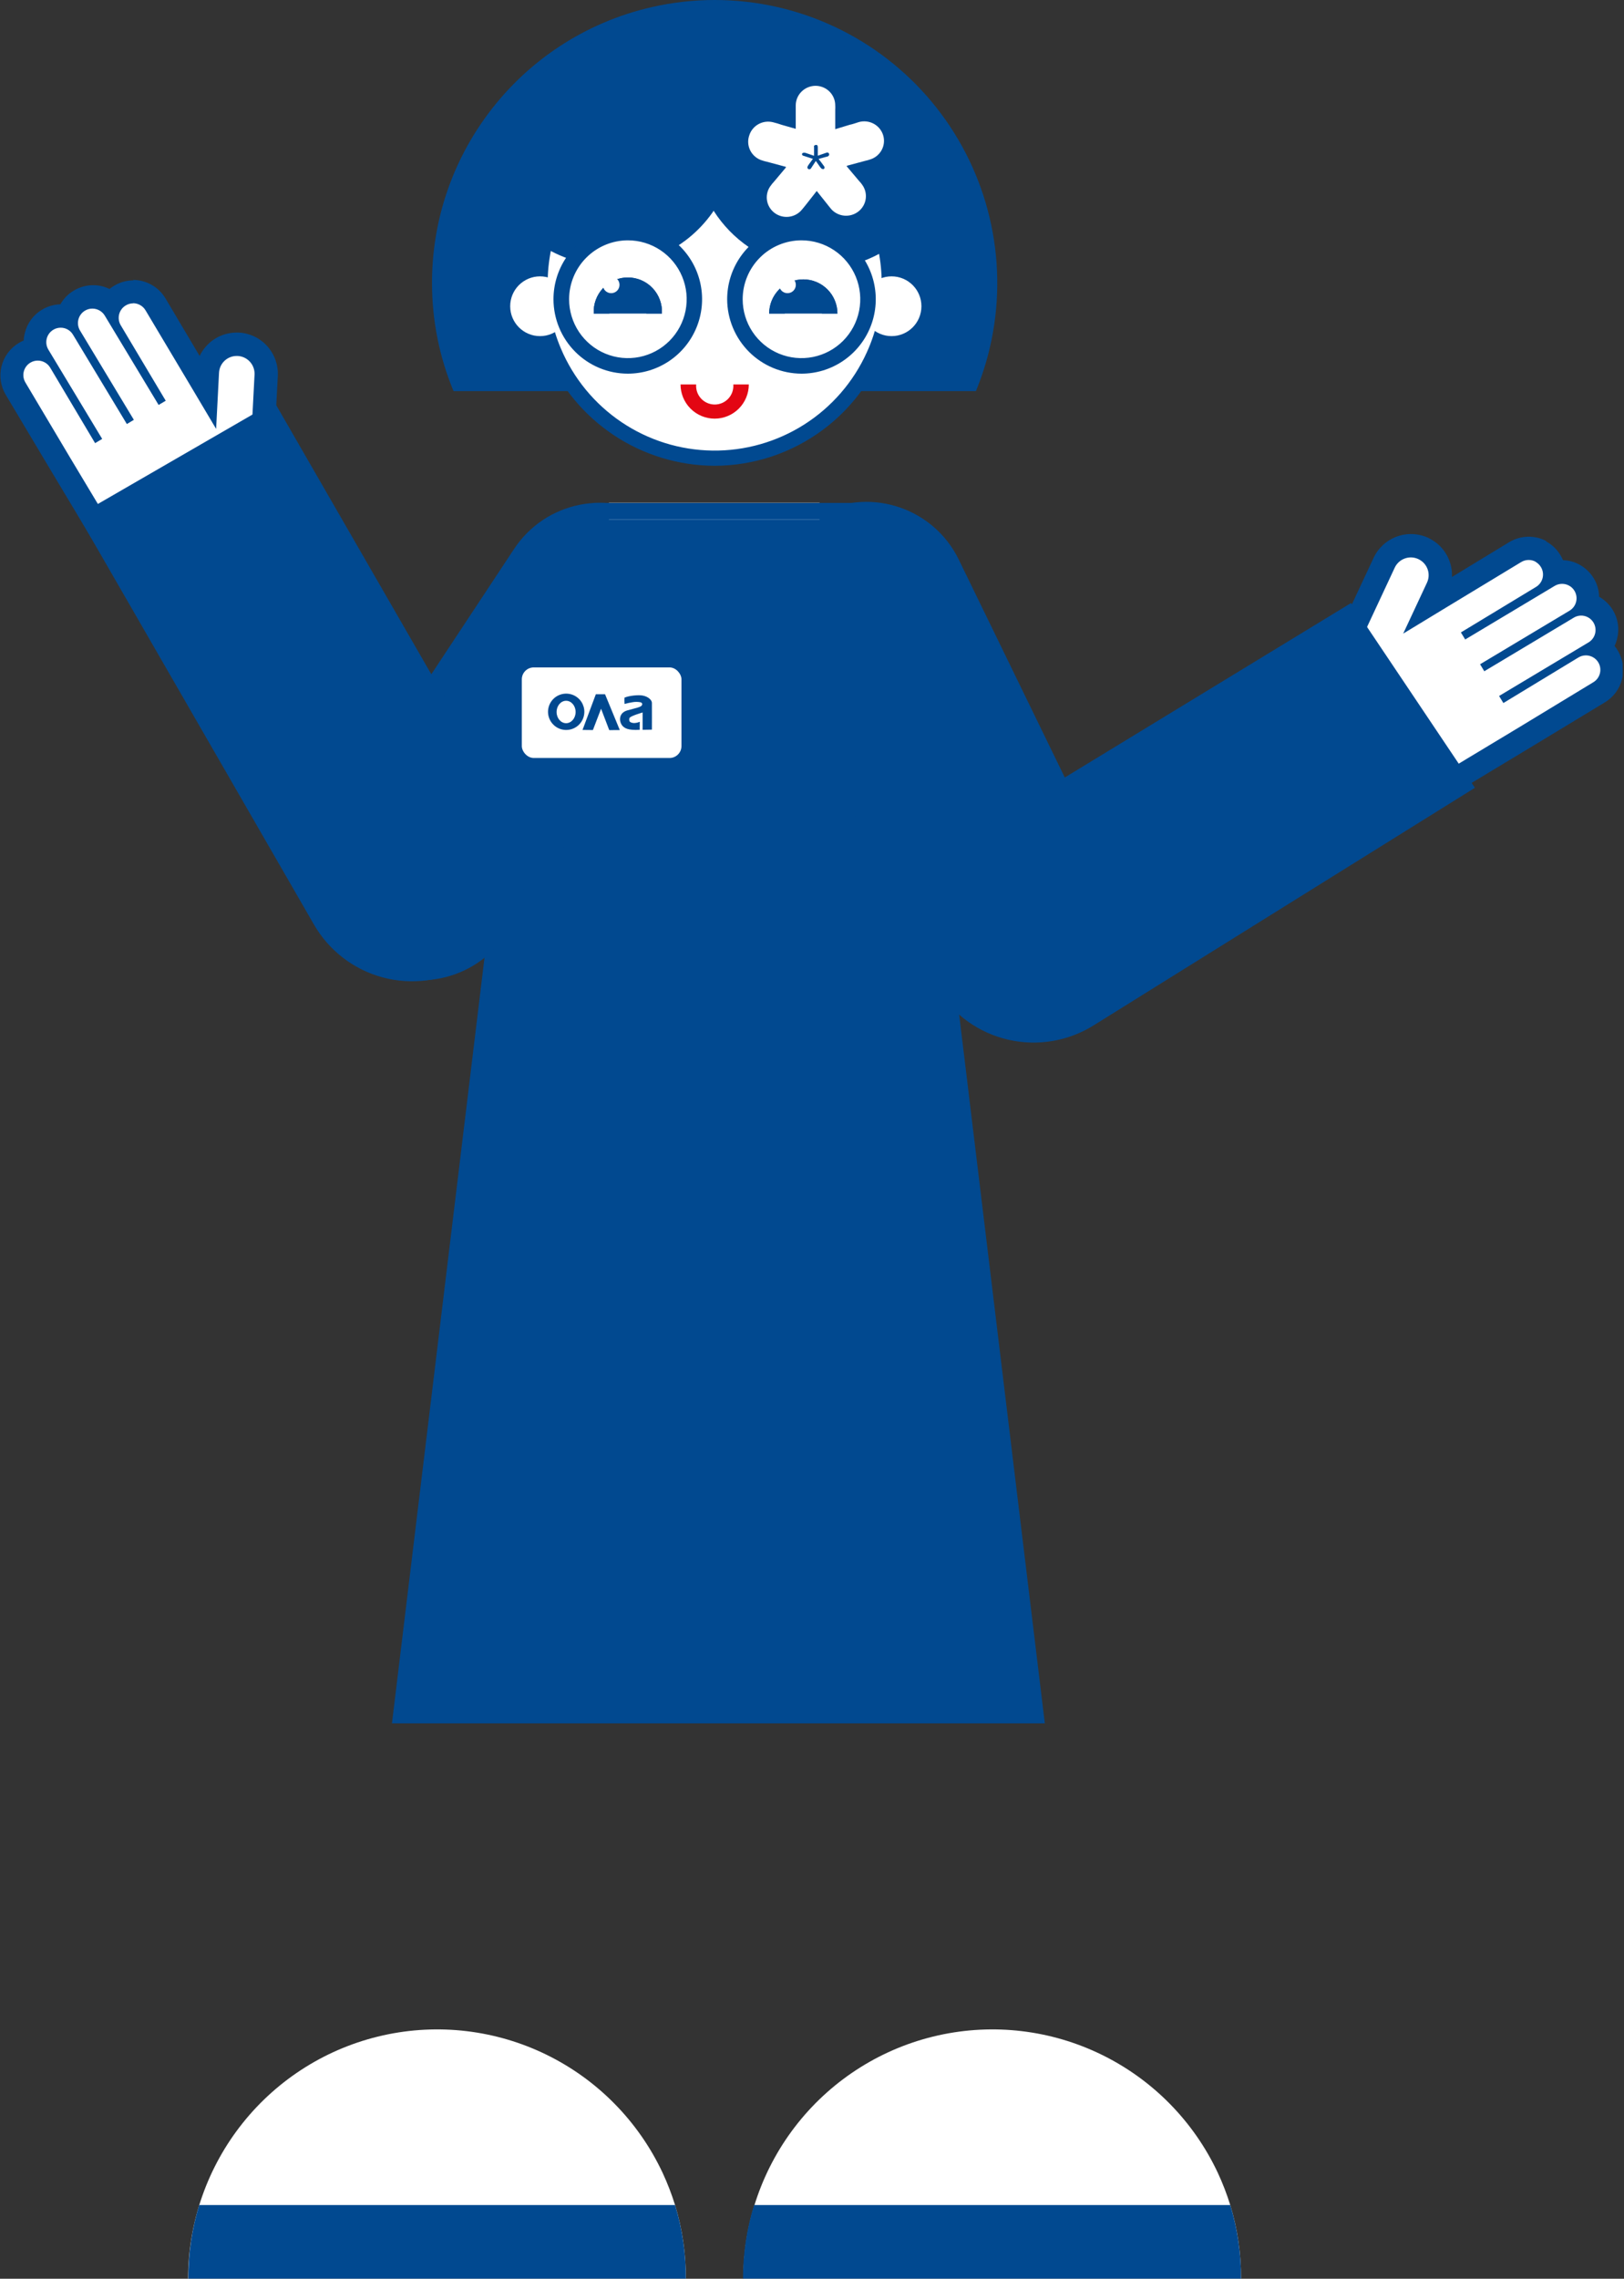 <?xml version="1.0" encoding="UTF-8"?> <svg xmlns="http://www.w3.org/2000/svg" width="606" height="850" viewBox="0 0 606 850" fill="none"><rect x="0" y="0" width="606" height="850" fill="#333333" stroke="none"/><g clip-path="url(#clip0_1253_1041)"><path d="M336.127 198.274H200.014L146.261 642.835H389.88L336.127 198.274Z" fill="#014990"></path><path d="M161.208 105.661C161.208 119.473 163.939 133.149 169.244 145.898H364.163C370.015 131.693 372.701 116.379 372.034 101.027C371.367 85.675 367.362 70.653 360.299 57.01C353.237 43.367 343.286 31.432 331.143 22.038C318.999 12.643 304.954 6.014 289.989 2.615C274.647 -0.872 258.72 -0.872 243.378 2.615V2.615C218.12 8.32 195.846 23.146 180.816 44.26V44.26C168.016 62.164 161.157 83.642 161.208 105.661V105.661Z" fill="#014990"></path><path d="M201.51 105.662C201.541 118.563 205.391 131.165 212.571 141.876C219.752 152.588 229.942 160.928 241.854 165.843C253.765 170.758 266.865 172.027 279.497 169.491C292.129 166.955 303.726 160.726 312.825 151.592C321.924 142.459 328.115 130.83 330.617 118.174C333.119 105.518 331.819 92.404 326.881 80.488C321.943 68.572 313.59 58.389 302.876 51.225C292.161 44.06 279.567 40.237 266.684 40.237C258.102 40.205 249.6 41.876 241.667 45.155C233.735 48.433 226.531 53.254 220.47 59.338C214.41 65.421 209.614 72.648 206.359 80.599C203.105 88.55 201.456 97.069 201.51 105.662V105.662Z" fill="white"></path><path d="M266.684 173.742C281.267 173.717 295.453 168.991 307.146 160.265C318.838 151.539 327.415 139.276 331.606 125.29C335.798 111.304 335.383 96.338 330.421 82.606C325.46 68.875 316.216 57.108 304.058 49.046C291.9 40.983 277.472 37.055 262.911 37.841C248.35 38.627 234.428 44.086 223.206 53.41C211.983 62.734 204.056 75.428 200.598 89.614C197.139 103.8 198.332 118.724 204.001 132.178C209.244 144.486 217.977 154.984 229.119 162.372C240.26 169.76 253.321 173.713 266.684 173.742V173.742ZM266.684 43.214C283.213 43.236 299.059 49.823 310.743 61.531C322.427 73.238 328.995 89.11 329.005 105.662C329.032 114.545 327.14 123.33 323.46 131.413C318.461 142.469 310.352 151.825 300.124 158.336C289.897 164.848 277.995 168.231 265.876 168.073C253.758 167.916 241.948 164.223 231.894 157.447C221.839 150.671 213.975 141.107 209.265 129.924C206.03 122.288 204.363 114.078 204.363 105.782C204.352 97.576 205.956 89.449 209.082 81.863C212.209 74.278 216.796 67.383 222.583 61.573C228.37 55.763 235.243 51.152 242.81 48.002C250.377 44.852 258.49 43.225 266.684 43.214V43.214Z" fill="#014990"></path><path d="M332.702 125.378C326.555 125.378 321.572 120.388 321.572 114.232C321.572 108.076 326.555 103.086 332.702 103.086C338.849 103.086 343.832 108.076 343.832 114.232C343.832 120.388 338.849 125.378 332.702 125.378Z" fill="white"></path><path d="M201.509 125.378C195.362 125.378 190.379 120.388 190.379 114.232C190.379 108.076 195.362 103.086 201.509 103.086C207.656 103.086 212.64 108.076 212.64 114.232C212.64 120.388 207.656 125.378 201.509 125.378Z" fill="white"></path><path d="M180.736 52.026C180.701 60.627 183.028 69.073 187.462 76.439C191.897 83.806 198.269 89.81 205.881 93.795C213.493 97.78 222.053 99.593 230.624 99.035C239.196 98.478 247.449 95.571 254.483 90.633C261.516 85.696 267.058 78.917 270.504 71.037C273.949 63.158 275.166 54.482 274.019 45.958C272.873 37.433 269.409 29.388 264.005 22.702C258.601 16.016 251.466 10.947 243.379 8.047V8.047C218.126 13.766 195.857 28.59 180.816 49.692V49.692C180.776 50.376 180.736 51.221 180.736 52.026Z" fill="#014990"></path><path d="M258.969 52.026C258.785 58.3 259.861 64.547 262.132 70.397C264.403 76.248 267.823 81.582 272.19 86.085C276.556 90.588 281.781 94.168 287.554 96.612C293.328 99.056 299.532 100.316 305.8 100.316C312.068 100.316 318.272 99.056 324.046 96.612C329.819 94.168 335.044 90.588 339.41 86.085C343.777 81.582 347.197 76.248 349.468 70.397C351.739 64.547 352.815 58.3 352.631 52.026C352.631 51.181 352.631 50.376 352.631 49.531C337.543 28.473 315.247 13.707 289.989 8.047C280.887 11.313 273.018 17.322 267.463 25.247C261.909 33.172 258.941 42.626 258.969 52.308V52.026Z" fill="#014990"></path><path d="M299.07 136.483C285.356 136.483 274.238 125.35 274.238 111.617C274.238 97.883 285.356 86.75 299.07 86.75C312.785 86.75 323.902 97.883 323.902 111.617C323.902 125.35 312.785 136.483 299.07 136.483Z" fill="white"></path><path d="M299.07 139.38C304.553 139.38 309.914 137.752 314.473 134.701C319.032 131.65 322.586 127.314 324.684 122.241C326.783 117.168 327.332 111.586 326.262 106.2C325.192 100.815 322.552 95.868 318.674 91.985C314.797 88.102 309.857 85.458 304.479 84.387C299.101 83.316 293.526 83.865 288.46 85.967C283.394 88.068 279.064 91.626 276.017 96.192C272.971 100.758 271.345 106.126 271.345 111.617C271.366 118.973 274.294 126.023 279.489 131.225C284.684 136.427 291.723 139.359 299.07 139.38ZM299.07 89.647C303.409 89.647 307.651 90.936 311.258 93.35C314.866 95.764 317.678 99.195 319.339 103.209C320.999 107.224 321.434 111.641 320.587 115.903C319.741 120.164 317.651 124.079 314.583 127.151C311.515 130.224 307.606 132.316 303.35 133.164C299.094 134.011 294.683 133.576 290.674 131.914C286.665 130.251 283.239 127.435 280.828 123.822C278.418 120.209 277.131 115.962 277.131 111.617C277.141 105.793 279.456 100.211 283.568 96.094C287.68 91.976 293.255 89.658 299.07 89.647V89.647Z" fill="#014990"></path><path d="M234.298 136.483C220.584 136.483 209.466 125.35 209.466 111.617C209.466 97.883 220.584 86.75 234.298 86.75C248.012 86.75 259.13 97.883 259.13 111.617C259.13 125.35 248.012 136.483 234.298 136.483Z" fill="white"></path><path d="M234.298 139.38C239.779 139.372 245.136 137.737 249.69 134.681C254.244 131.626 257.791 127.287 259.883 122.213C261.976 117.14 262.519 111.558 261.445 106.176C260.37 100.793 257.727 95.85 253.848 91.971C249.969 88.092 245.028 85.452 239.651 84.384C234.274 83.316 228.702 83.868 223.638 85.971C218.574 88.073 214.247 91.632 211.202 96.196C208.157 100.761 206.532 106.127 206.532 111.617C206.543 118.984 209.473 126.045 214.679 131.251C219.885 136.456 226.941 139.38 234.298 139.38V139.38ZM234.298 89.647C238.637 89.647 242.878 90.936 246.486 93.35C250.094 95.764 252.906 99.195 254.566 103.209C256.227 107.224 256.661 111.641 255.815 115.903C254.968 120.164 252.879 124.079 249.811 127.151C246.742 130.224 242.833 132.316 238.578 133.164C234.322 134.011 229.911 133.576 225.902 131.913C221.893 130.251 218.467 127.435 216.056 123.822C213.645 120.209 212.359 115.962 212.359 111.617C212.369 105.793 214.684 100.211 218.796 96.094C222.908 91.976 228.482 89.658 234.298 89.647V89.647Z" fill="#014990"></path><path d="M266.683 156.159C270.062 156.159 273.301 154.815 275.69 152.423C278.079 150.031 279.421 146.786 279.421 143.404H273.635C273.708 144.359 273.582 145.32 273.267 146.225C272.952 147.131 272.453 147.961 271.802 148.664C271.151 149.367 270.363 149.928 269.485 150.312C268.608 150.695 267.661 150.893 266.704 150.893C265.746 150.893 264.799 150.695 263.922 150.312C263.044 149.928 262.256 149.367 261.605 148.664C260.954 147.961 260.455 147.131 260.14 146.225C259.825 145.32 259.7 144.359 259.772 143.404H253.946C253.946 146.786 255.288 150.031 257.677 152.423C260.065 154.815 263.305 156.159 266.683 156.159Z" fill="#E30613"></path><path d="M287.015 116.968H292.842C292.975 115.219 293.763 113.584 295.048 112.391C296.333 111.199 298.021 110.536 299.773 110.536C301.525 110.536 303.213 111.199 304.498 112.391C305.783 113.584 306.571 115.219 306.704 116.968H312.49C312.49 113.585 311.148 110.341 308.76 107.949C306.371 105.557 303.131 104.213 299.753 104.213C296.375 104.213 293.135 105.557 290.746 107.949C288.357 110.341 287.015 113.585 287.015 116.968Z" fill="#014990"></path><path d="M221.56 116.968H227.346C227.479 115.218 228.267 113.584 229.552 112.391C230.837 111.198 232.525 110.536 234.277 110.536C236.029 110.536 237.717 111.198 239.002 112.391C240.287 113.584 241.075 115.218 241.208 116.968H246.995C247.092 115.235 246.835 113.501 246.24 111.871C245.645 110.242 244.724 108.751 243.533 107.49C242.343 106.228 240.908 105.224 239.316 104.537C237.725 103.851 236.01 103.497 234.277 103.497C232.544 103.497 230.83 103.851 229.238 104.537C227.646 105.224 226.212 106.228 225.021 107.49C223.831 108.751 222.91 110.242 222.314 111.871C221.719 113.501 221.463 115.235 221.56 116.968V116.968Z" fill="#014990"></path><path d="M292.842 116.968H287.015C287.015 113.585 288.357 110.341 290.746 107.949C293.135 105.557 296.375 104.213 299.753 104.213C303.131 104.213 306.371 105.557 308.76 107.949C311.148 110.341 312.49 113.585 312.49 116.968H306.704H292.842Z" fill="#014990"></path><path d="M227.346 116.968H221.56C221.463 115.235 221.719 113.501 222.314 111.871C222.91 110.242 223.831 108.751 225.021 107.49C226.212 106.228 227.646 105.224 229.238 104.537C230.83 103.851 232.544 103.497 234.277 103.497C236.01 103.497 237.725 103.851 239.316 104.537C240.908 105.224 242.343 106.228 243.533 107.49C244.724 108.751 245.645 110.242 246.24 111.871C246.835 113.501 247.092 115.235 246.995 116.968H241.208H227.346Z" fill="#014990"></path><path fill-rule="evenodd" clip-rule="evenodd" d="M279.607 50.445C280.176 48.679 281.406 47.194 283.047 46.294C284.688 45.393 286.615 45.144 288.436 45.598C289.558 45.87 290.666 46.198 291.755 46.581L296.932 48.054V42.618C296.932 42.225 296.932 39.638 296.932 39.344C296.932 37.41 297.706 35.554 299.086 34.18C300.466 32.806 302.34 32.026 304.3 32.008C306.254 32.008 308.128 32.774 309.51 34.138C310.892 35.501 311.668 37.35 311.668 39.278C311.701 39.823 311.701 40.37 311.668 40.916V48.185L317.178 46.515C317.576 46.515 320.065 45.664 320.496 45.533C321.429 45.275 322.404 45.201 323.366 45.314C324.328 45.428 325.258 45.728 326.102 46.196C326.946 46.664 327.689 47.292 328.288 48.044C328.886 48.795 329.329 49.656 329.59 50.576C329.852 51.496 329.927 52.458 329.812 53.407C329.696 54.356 329.393 55.273 328.918 56.107C328.444 56.94 327.807 57.673 327.046 58.263C326.284 58.854 325.412 59.291 324.479 59.549C323.97 59.725 323.448 59.867 322.919 59.974L315.983 61.841C315.996 61.917 315.996 61.994 315.983 62.07L320.596 67.539C320.986 67.934 321.341 68.362 321.658 68.816C322.79 70.321 323.293 72.197 323.062 74.057C322.831 75.917 321.885 77.618 320.418 78.809C318.951 80 317.077 80.588 315.183 80.453C313.288 80.318 311.519 79.47 310.241 78.083C309.975 77.723 308.316 75.758 308.084 75.398L304.765 71.239L301.446 75.464C301.213 75.824 299.554 77.822 299.255 78.182C298.032 79.689 296.252 80.654 294.307 80.866C292.362 81.078 290.411 80.519 288.884 79.311C287.356 78.104 286.378 76.348 286.163 74.429C285.948 72.51 286.515 70.585 287.739 69.078C287.739 69.078 287.739 69.078 287.739 69.078C288.045 68.635 288.389 68.219 288.767 67.834L293.248 62.496C293.233 62.409 293.233 62.321 293.248 62.234L286.179 60.334C285.64 60.223 285.108 60.081 284.586 59.909C283.61 59.639 282.701 59.174 281.915 58.543C281.129 57.912 280.483 57.129 280.016 56.242C279.55 55.355 279.273 54.383 279.202 53.385C279.132 52.388 279.27 51.387 279.607 50.445V50.445ZM299.819 58.108L303.338 59.254L301.645 61.579C301.446 61.906 301.18 62.299 301.313 62.66C301.342 62.754 301.391 62.842 301.457 62.916C301.523 62.99 301.604 63.049 301.696 63.09C301.787 63.13 301.886 63.151 301.986 63.15C302.086 63.149 302.185 63.127 302.276 63.085C302.346 63.066 302.412 63.034 302.469 62.989C302.526 62.943 302.573 62.887 302.607 62.823L304.433 60.04L306.059 62.365C306.325 62.66 306.59 63.053 306.955 63.053C307.094 63.106 307.248 63.106 307.387 63.053C307.465 63 307.531 62.933 307.582 62.855C307.633 62.776 307.668 62.688 307.683 62.596C307.699 62.505 307.695 62.41 307.673 62.32C307.65 62.23 307.609 62.145 307.553 62.07C306.922 61.219 306.159 60.138 305.462 59.287L308.416 58.468C308.781 58.468 309.245 58.206 309.378 57.846C309.443 57.668 309.433 57.472 309.353 57.3C309.272 57.129 309.126 56.995 308.947 56.929C308.874 56.896 308.794 56.879 308.714 56.879C308.634 56.879 308.555 56.896 308.482 56.929L305.163 58.075V55.128C305.163 54.767 305.163 54.309 304.831 54.08C304.701 54.042 304.563 54.042 304.433 54.08C304.304 54.082 304.178 54.113 304.063 54.17C303.949 54.226 303.848 54.307 303.769 54.407C303.721 54.545 303.721 54.695 303.769 54.833V58.108L300.682 57.06C300.318 56.93 299.919 56.93 299.554 57.06C299.411 57.152 299.305 57.291 299.255 57.453C299.256 57.6 299.305 57.743 299.395 57.861C299.484 57.979 299.61 58.066 299.753 58.108H299.819Z" fill="white"></path><path d="M277.251 849.96H463.09C463.135 840.662 461.78 831.411 459.072 822.518C457.793 818.394 456.235 814.361 454.411 810.447C445.42 791.308 430.187 775.806 411.221 766.496C392.256 757.186 370.689 754.622 350.073 759.228C329.458 763.833 311.025 775.334 297.81 791.833C284.594 808.333 277.386 828.849 277.372 850L277.251 849.96Z" fill="white"></path><path d="M277.251 849.96H463.09C463.135 840.662 461.78 831.411 459.072 822.518H281.39C278.637 831.404 277.241 840.656 277.251 849.96V849.96Z" fill="#014990"></path><path d="M95.19 184.163H96.757V183.077L98.887 181.789L97.199 179.013L99.208 139.702C99.351 136.755 98.342 133.869 96.396 131.655C95.425 130.579 94.249 129.709 92.939 129.094C91.628 128.479 90.208 128.132 88.761 128.073H88.199C85.381 128.08 82.672 129.169 80.632 131.115C78.591 133.061 77.373 135.717 77.229 138.535L76.908 145.134L57.902 113.427C57.051 111.991 55.848 110.797 54.406 109.959C52.964 109.121 51.332 108.667 49.665 108.639C48.05 108.675 46.47 109.114 45.067 109.914C43.664 110.715 42.482 111.853 41.629 113.226C39.802 111.466 37.373 110.473 34.838 110.45C33.067 110.45 31.329 110.937 29.815 111.858C28.711 112.505 27.75 113.371 26.991 114.401C26.231 115.432 25.688 116.606 25.395 117.853V117.853C24.622 117.645 23.825 117.537 23.025 117.531C21.253 117.532 19.516 118.019 18.002 118.94C16.902 119.593 15.945 120.459 15.186 121.489C14.427 122.519 13.881 123.691 13.582 124.935C13.119 126.593 13.119 128.347 13.582 130.005C12.049 130.115 10.562 130.584 9.242 131.373C8.139 132.02 7.178 132.886 6.418 133.916C5.658 134.947 5.115 136.121 4.823 137.368C4.506 138.606 4.438 139.895 4.625 141.159C4.811 142.423 5.247 143.638 5.907 144.731L46.691 213.255L95.19 184.163Z" fill="white"></path><path d="M70.278 849.96H255.915C255.96 840.662 254.605 831.411 251.897 822.518C250.618 818.394 249.061 814.361 247.236 810.447C238.245 791.308 223.012 775.806 204.046 766.496C185.081 757.186 163.514 754.622 142.899 759.228C122.284 763.833 103.85 775.334 90.635 791.833C77.42 808.333 70.211 828.849 70.197 850L70.278 849.96Z" fill="white"></path><path d="M70.278 849.96H255.915C255.96 840.662 254.605 831.411 251.897 822.518H74.336C71.61 831.408 70.241 840.66 70.278 849.96Z" fill="#014990"></path><path d="M49.664 113.146C48.685 113.162 47.728 113.44 46.892 113.95C45.676 114.686 44.8 115.872 44.454 117.251C44.108 118.63 44.32 120.09 45.044 121.314L61.839 149.479L59.187 151.049L39.097 117.733C38.618 116.934 37.94 116.274 37.13 115.815C36.321 115.357 35.406 115.116 34.476 115.117C33.499 115.109 32.539 115.374 31.703 115.882C31.096 116.246 30.567 116.726 30.145 117.296C29.723 117.865 29.418 118.512 29.246 119.2C29.075 119.887 29.04 120.602 29.144 121.303C29.249 122.004 29.49 122.678 29.855 123.285L49.946 156.601L47.334 158.171L27.243 124.855C26.774 124.056 26.104 123.395 25.3 122.936C24.497 122.478 23.587 122.237 22.663 122.239C21.686 122.231 20.725 122.496 19.89 123.004C19.283 123.368 18.753 123.848 18.332 124.418C17.91 124.987 17.605 125.634 17.433 126.322C17.261 127.009 17.227 127.724 17.331 128.425C17.436 129.126 17.677 129.8 18.042 130.407L38.132 163.723L35.48 165.292L18.725 137.127C18.246 136.328 17.568 135.668 16.759 135.209C15.949 134.751 15.034 134.51 14.104 134.511C13.127 134.504 12.167 134.768 11.332 135.276C10.724 135.64 10.195 136.121 9.773 136.69C9.351 137.259 9.046 137.906 8.874 138.594C8.703 139.281 8.668 139.996 8.772 140.697C8.877 141.398 9.118 142.072 9.483 142.679L26.239 170.845L48.178 207.42L93.02 180.502L92.618 179.858H92.899L94.989 139.621C95.044 137.881 94.413 136.188 93.233 134.908C92.053 133.629 90.418 132.865 88.68 132.781H88.319C86.625 132.779 84.996 133.43 83.769 134.599C82.542 135.767 81.812 137.364 81.729 139.058L80.644 159.981L71.081 143.886L54.285 115.721C53.803 114.925 53.125 114.266 52.316 113.808C51.507 113.351 50.594 113.108 49.664 113.105M49.664 104.414C52.091 104.423 54.474 105.057 56.585 106.255C58.696 107.453 60.464 109.175 61.719 111.255L74.496 132.781C75.741 130.167 77.701 127.959 80.147 126.414C82.593 124.869 85.426 124.049 88.319 124.05H89.122C93.177 124.268 96.981 126.083 99.705 129.097C102.43 132.112 103.854 136.083 103.668 140.144L101.699 178.088L105.034 183.479L101.338 185.733V188.831H96.476L52.839 215.065L45.365 219.572L40.905 212.088L18.966 175.472L2.17 147.307C1.215 145.72 0.582 143.959 0.307 142.127C0.032 140.294 0.121 138.425 0.569 136.627C1.017 134.83 1.815 133.138 2.917 131.649C4.019 130.161 5.404 128.904 6.992 127.953C7.579 127.589 8.197 127.279 8.84 127.027C8.889 126.062 9.037 125.105 9.282 124.171C9.717 122.375 10.506 120.684 11.603 119.198C12.7 117.712 14.083 116.462 15.671 115.52C17.755 114.278 20.119 113.586 22.542 113.508C23.726 111.396 25.445 109.634 27.524 108.398C29.721 107.076 32.235 106.381 34.797 106.386C36.901 106.378 38.978 106.86 40.865 107.794C41.408 107.347 41.986 106.943 42.593 106.587C44.774 105.267 47.276 104.571 49.825 104.575L49.664 104.414Z" fill="#014990"></path><path d="M191.839 204.756C203.521 187.076 227.304 182.226 244.96 193.924C262.616 205.622 267.459 229.438 255.777 247.118L188.818 348.459C177.137 366.14 153.354 370.989 135.698 359.292C118.042 347.594 113.199 323.778 124.88 306.098L191.839 204.756Z" fill="#014990"></path><path d="M102.23 149.996L29.154 192.245L117.151 344.87C122.757 354.592 131.989 361.687 142.818 364.592C153.647 367.498 165.185 365.977 174.894 360.363V360.363C184.603 354.75 191.687 345.505 194.589 334.661C197.491 323.817 195.972 312.263 190.366 302.541L102.369 149.916L102.23 149.996Z" fill="#014990"></path><path d="M521.026 205.386L506.355 231.615L537.919 292.52L597.935 258.734L600.158 252.065L596.601 244.508L597.935 232.505L593.489 225.391L589.488 215.167L580.153 212.944L577.041 208.054L569.483 204.052L533.918 225.391L535.697 211.61L529.917 205.386L521.026 205.386Z" fill="white"></path><path d="M572.948 209.539C573.805 210.013 574.519 210.708 575.018 211.551C575.746 212.771 575.963 214.23 575.621 215.61C575.279 216.99 574.406 218.18 573.193 218.92L545.14 235.904L546.745 238.535L580.125 218.55C580.923 218.07 581.831 217.805 582.761 217.78C583.691 217.756 584.612 217.973 585.433 218.41C586.299 218.862 587.023 219.547 587.522 220.387C587.887 220.994 588.129 221.667 588.234 222.367C588.339 223.068 588.305 223.783 588.134 224.47C587.962 225.158 587.657 225.805 587.236 226.375C586.815 226.945 586.285 227.427 585.678 227.792L552.298 247.776L553.868 250.388L587.247 230.404C588.037 229.919 588.938 229.65 589.863 229.622C590.788 229.594 591.704 229.809 592.52 230.245C593.386 230.697 594.11 231.381 594.609 232.221C594.974 232.828 595.216 233.501 595.321 234.202C595.426 234.902 595.392 235.617 595.221 236.305C595.049 236.992 594.744 237.64 594.323 238.21C593.902 238.78 593.372 239.261 592.765 239.626L559.385 259.61L560.99 262.241L589.007 245.238C589.805 244.758 590.713 244.493 591.644 244.468C592.574 244.444 593.494 244.661 594.315 245.098C595.181 245.55 595.905 246.235 596.404 247.075C596.769 247.682 597.011 248.355 597.116 249.055C597.221 249.756 597.187 250.471 597.016 251.158C596.845 251.846 596.54 252.493 596.118 253.063C595.697 253.633 595.168 254.115 594.56 254.48L566.543 271.482L530.001 293.477L503.045 248.657L503.702 248.277L503.454 248.145L520.499 211.637C521.268 210.074 522.619 208.876 524.262 208.3C525.905 207.724 527.707 207.817 529.28 208.559L529.6 208.729C531.096 209.522 532.229 210.862 532.763 212.47C533.298 214.078 533.193 215.831 532.471 217.365L523.606 236.348L539.606 226.627L567.659 209.643C568.458 209.167 569.366 208.904 570.295 208.879C571.225 208.855 572.145 209.07 572.967 209.504M577.047 201.83C574.9 200.699 572.498 200.139 570.072 200.206C567.645 200.273 565.276 200.963 563.192 202.21L541.804 215.218C541.932 212.326 541.239 209.457 539.804 206.944C538.37 204.431 536.253 202.377 533.699 201.02L532.989 200.642C529.307 198.932 525.096 198.748 521.275 200.131C517.454 201.514 514.333 204.351 512.59 208.024L496.515 242.451L491.039 245.646L493.246 249.371L491.791 252.106L496.084 254.389L522.297 298.038L526.78 305.526L534.231 301.012L570.792 278.982L598.845 261.999C600.434 261.046 601.819 259.789 602.922 258.3C604.025 256.811 604.823 255.119 605.272 253.321C605.721 251.523 605.81 249.655 605.536 247.823C605.262 245.991 604.629 244.232 603.674 242.646C603.327 242.049 602.926 241.486 602.476 240.962C602.886 240.087 603.205 239.172 603.427 238.232C603.887 236.442 603.984 234.579 603.713 232.752C603.441 230.925 602.807 229.171 601.848 227.594C600.59 225.52 598.828 223.799 596.725 222.592C596.671 220.172 595.981 217.809 594.725 215.741C593.406 213.543 591.513 211.748 589.248 210.55C587.394 209.556 585.334 209.006 583.23 208.945C582.96 208.295 582.64 207.667 582.271 207.068C580.964 204.878 579.082 203.09 576.829 201.896L577.047 201.83Z" fill="#014990"></path><path d="M357.785 208.768C348.511 189.714 325.564 181.802 306.532 191.095C287.501 200.388 279.59 223.368 288.865 242.422L342.022 351.636C351.297 370.69 374.243 378.602 393.275 369.309C412.307 360.016 420.217 337.036 410.943 317.982L357.785 208.768Z" fill="#014990"></path><path d="M408.129 382.457L550.368 293.855L504.133 224.948L363.357 310.71C353.843 316.663 347.078 326.151 344.549 337.088C342.02 348.025 343.935 359.514 349.872 369.028C355.809 378.542 365.282 385.302 376.208 387.821C387.133 390.339 398.616 388.409 408.129 382.457Z" fill="#014990"></path><path d="M227.226 187.543H305.82V357.704H227.226V187.543Z" fill="white"></path><path d="M221.392 193.828V187.604H323.641V193.828H221.392Z" fill="#014990"></path><path d="M227.226 364.102V357.704H305.82V364.102H227.226Z" fill="#014990"></path><rect x="223.17" y="193.828" width="88.912" height="187.605" fill="#014990"></rect><rect x="194.718" y="248.954" width="59.571" height="33.787" rx="4.446" fill="white"></rect><path fill-rule="evenodd" clip-rule="evenodd" d="M221.244 272.317C217.308 272.257 217.368 272.288 217.368 272.288L222.338 258.965H225.772L231.276 272.317L227.34 272.348L224.293 264.369L221.244 272.317Z" fill="#014990"></path><path fill-rule="evenodd" clip-rule="evenodd" d="M214.795 265.583C214.795 267.897 213.199 269.766 211.244 269.766C209.289 269.766 207.693 267.897 207.693 265.583C207.693 263.269 209.291 261.399 211.244 261.399C213.196 261.399 214.795 263.269 214.795 265.583ZM218.052 265.551C218.06 264.209 217.669 262.895 216.929 261.775C216.189 260.656 215.134 259.781 213.896 259.262C212.659 258.743 211.295 258.603 209.977 258.86C208.66 259.117 207.449 259.759 206.497 260.705C205.545 261.651 204.896 262.859 204.631 264.174C204.366 265.49 204.498 266.855 205.01 268.096C205.522 269.336 206.39 270.397 207.506 271.143C208.621 271.89 209.933 272.288 211.275 272.288C213.065 272.288 214.783 271.58 216.052 270.317C217.321 269.055 218.039 267.341 218.049 265.551H218.052Z" fill="#014990"></path><path fill-rule="evenodd" clip-rule="evenodd" d="M238.702 272.229C234.353 272.496 232.842 271.604 232.044 270.447C230.919 268.786 230.919 265.848 234.176 264.959C237.434 264.069 239.058 263.773 239.471 263.149C239.884 262.525 239.503 262.109 239.027 261.96C238.05 261.772 237.048 261.762 236.068 261.932C235.051 262.093 234.044 262.311 233.05 262.585C232.998 261.804 232.989 261.021 233.022 260.239C234.649 259.498 238.169 259.142 239.768 259.438C241.928 259.826 243.23 261.148 243.259 262.14C243.287 263.132 243.259 272.169 243.259 272.169L239.796 272.229V265.759C239.796 265.759 235.387 267.036 234.951 267.754C234.666 268.227 234.772 269.059 235.128 269.296C236.519 270.245 238.739 269.236 238.739 269.236L238.702 272.229Z" fill="#014990"></path><circle cx="228.06" cy="106.25" r="3.112" fill="white"></circle><circle cx="293.855" cy="106.25" r="3.112" fill="white"></circle></g><defs><clipPath id="clip0_1253_1041"><rect width="605.492" height="850" fill="white" transform="matrix(-1 0 0 1 605.492 0)"></rect></clipPath></defs></svg> 